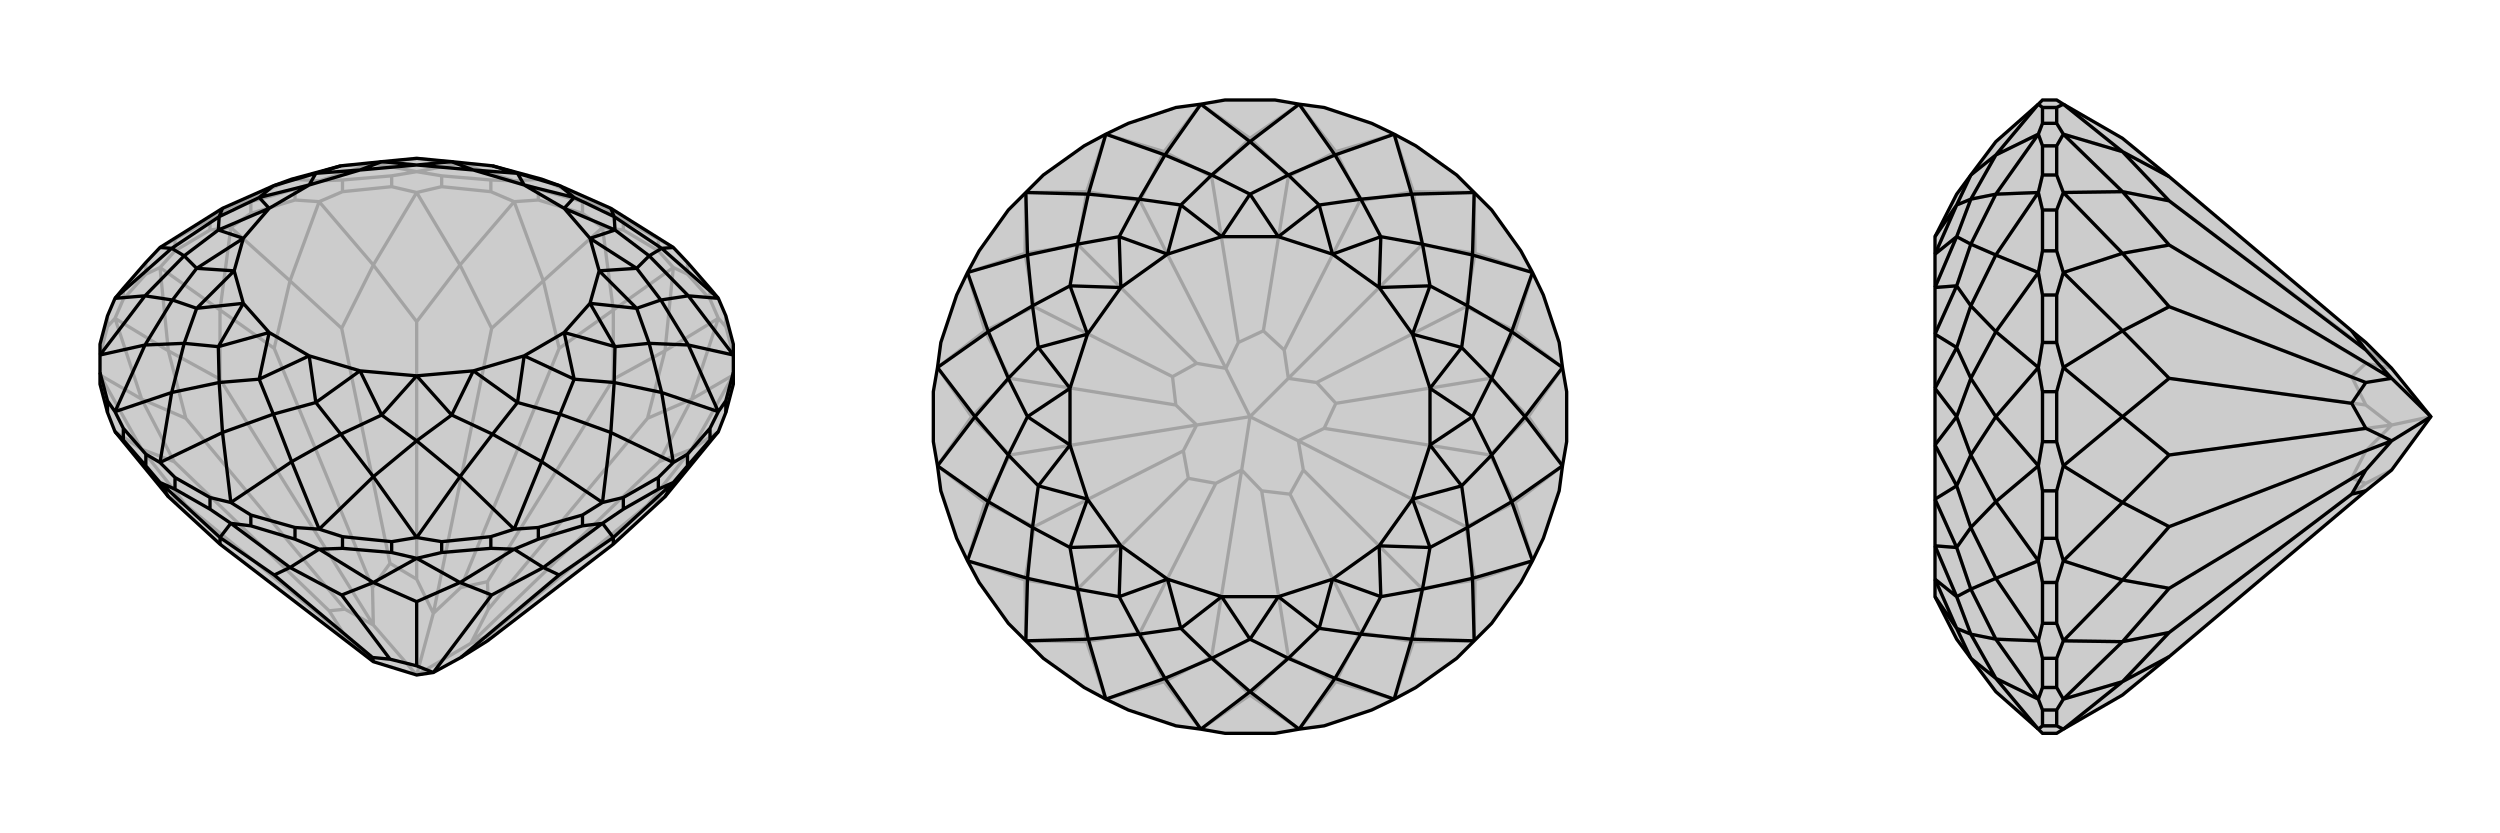 <svg xmlns="http://www.w3.org/2000/svg" viewBox="0 0 3000 1000">
    <g stroke="currentColor" stroke-width="4" fill="none" transform="translate(0 -30)">
        <path fill="currentColor" stroke="none" fill-opacity=".2" d="M871,525L862,548L798,626L736,683L585,799L553,819L520,837L500,840L448,824L264,683L202,626L138,548L129,525L120,491L120,477L120,456L120,443L129,409L138,388L148,376L175,345L192,327L267,280L328,253L350,245L409,229L458,224L500,220L542,224L591,229L650,245L672,253L733,280L808,327L825,345L852,376L862,388L871,409L880,443L880,456L880,477L880,491z" />
<path stroke-opacity=".2" d="M129,422L129,409M148,389L148,376M175,359L175,345M210,331L210,317M252,306L252,293M301,286L301,272M354,270L354,257M411,260L411,246M470,254L470,241M530,254L530,241M589,260L589,246M646,270L646,257M699,286L699,272M748,306L748,293M790,331L790,317M825,359L825,345M852,389L852,376M871,422L871,409M871,422L862,412M871,422L880,456M825,359L808,351M825,359L852,389M852,389L862,412M748,306L723,303M748,306L790,331M790,331L808,351M646,270L617,272M646,270L699,286M699,286L723,303M530,254L500,261M530,254L589,260M589,260L617,272M411,260L383,272M411,260L470,254M470,254L500,261M301,286L277,303M301,286L354,270M354,270L383,272M210,331L192,351M210,331L252,306M252,306L277,303M148,389L138,412M148,389L175,359M175,359L192,351M120,456L129,422M129,422L138,412M862,548L830,569M880,480L830,569M880,480L830,509M862,412L830,509M862,412L798,451M808,351L798,451M808,351L736,402M723,303L736,402M723,303L652,367M617,272L652,367M617,272L552,348M500,261L552,348M500,261L448,348M383,272L448,348M383,272L348,367M277,303L348,367M277,303L264,402M192,351L264,402M192,351L202,451M138,412L202,451M138,412L170,509M120,480L170,509M120,480L170,569M138,548L170,569M798,626L777,636M830,569L777,636M830,569L791,584M777,636L586,793M830,509L791,584M830,509L777,532M791,584L565,802M798,451L777,532M798,451L736,485M777,532L586,761M736,402L736,485M736,402L671,448M736,485L585,728M652,367L671,448M652,367L590,424M671,448L553,735M552,348L590,424M552,348L500,416M590,424L520,766M448,348L500,416M448,348L410,424M500,416L500,725M348,367L410,424M348,367L329,448M410,424L468,706M264,402L329,448M264,402L264,485M329,448L447,735M202,451L264,485M202,451L223,532M264,485L448,780M170,509L223,532M170,509L209,584M223,532L414,761M170,569L209,584M170,569L223,636M209,584L395,763M202,626L223,636M223,636L414,793M585,799L586,793M586,793L565,802M565,802L586,761M586,761L585,728M585,728L553,735M553,735L520,766M565,802L500,840M520,766L500,725M500,725L468,706M468,706L447,735M447,735L448,780M520,766L500,840M448,780L414,761M414,761L395,763M395,763L414,793M448,824L414,793M500,840L448,780M748,293L723,278M748,293L790,317M790,317L808,327M210,317L192,327M210,317L252,293M252,293L277,278M301,272L277,278M301,272L354,257M354,257L383,247M411,246L383,247M411,246L470,241M470,241L500,236M530,241L500,236M530,241L589,246M589,246L617,247M646,257L617,247M646,257L699,272M699,272L723,278M277,278L267,280M277,278L350,245M383,247L350,245M383,247L448,226M500,236L448,226M500,236L552,226M617,247L552,226M617,247L650,245M723,278L733,280M723,278L650,245M448,226L409,229M448,226L500,220M552,226L500,220M552,226L591,229" />
<path d="M871,525L862,548L798,626L736,683L585,799L553,819L520,837L500,840L448,824L264,683L202,626L138,548L129,525L120,491L120,477L120,456L120,443L129,409L138,388L148,376L175,345L192,327L267,280L328,253L350,245L409,229L458,224L500,220L542,224L591,229L650,245L672,253L733,280L808,327L825,345L852,376L862,388L871,409L880,443L880,456L880,477L880,491z" />
<path d="M175,589L175,575M148,558L148,544M129,525L129,511M871,525L871,511M852,558L852,544M825,589L825,575M790,617L790,603M748,641L748,627M699,661L699,648M646,677L646,663M589,688L589,674M530,693L530,680M470,693L470,680M411,688L411,674M354,677L354,663M301,661L301,648M210,617L210,603M252,641L252,627M210,617L192,609M252,641L277,658M210,617L252,641M354,677L383,689M354,677L301,661M301,661L277,658M470,693L500,700M470,693L411,688M411,688L383,689M589,688L617,689M589,688L530,693M530,693L500,700M699,661L723,658M699,661L646,677M646,677L617,689M790,617L808,609M790,617L748,641M748,641L723,658M852,558L862,548M852,558L825,589M825,589L808,609M175,589L192,609M175,589L148,558M148,558L138,548M277,658L264,675M277,658L348,711M383,689L348,711M383,689L448,729M500,700L448,729M500,700L552,729M617,689L552,729M617,689L652,711M723,658L652,711M723,658L736,675M808,609L736,675M808,609L798,626M192,609L264,675M192,609L202,626M264,675L329,720M264,675L264,683M348,711L329,720M348,711L410,744M329,720L447,819M448,729L410,744M448,729L500,752M410,744L468,821M552,729L500,752M552,729L590,744M500,752L500,829M652,711L590,744M652,711L671,720M590,744L520,837M736,675L671,720M736,675L736,683M671,720L553,819M447,819L448,824M447,819L468,821M468,821L500,829M500,829L520,837M880,477L871,511M871,511L862,524M852,544L862,524M852,544L825,575M825,575L808,585M790,603L808,585M790,603L748,627M748,627L723,633M699,648L723,633M699,648L646,663M646,663L617,665M589,674L617,665M589,674L530,680M530,680L500,675M470,680L500,675M470,680L411,674M411,674L383,665M354,663L383,665M354,663L301,648M301,648L277,633M210,603L192,585M252,627L277,633M210,603L252,627M175,575L192,585M175,575L148,544M148,544L138,524M129,511L138,524M129,511L120,477M808,327L794,328M862,388L794,328M862,388L826,385M880,456L826,385M880,456L826,444M862,524L826,444M862,524L794,501M808,585L794,501M808,585L733,549M723,633L733,549M723,633L650,584M617,665L650,584M617,665L552,602M500,675L552,602M500,675L448,602M383,665L448,602M383,665L350,584M277,633L350,584M277,633L267,549M192,585L267,549M192,585L206,501M138,524L206,501M138,524L174,444M120,456L174,444M120,456L174,385M138,388L174,385M138,388L206,328M192,327L206,328M733,280L737,290M794,328L737,290M794,328L779,337M826,385L779,337M826,385L793,390M826,444L793,390M826,444L779,442M794,501L779,442M794,501L737,489M733,549L737,489M733,549L672,527M650,584L672,527M650,584L591,551M552,602L591,551M552,602L500,559M448,602L500,559M448,602L409,551M350,584L409,551M350,584L328,527M267,549L328,527M267,549L263,489M206,501L263,489M206,501L221,442M174,444L221,442M174,444L207,390M174,385L207,390M174,385L221,337M206,328L221,337M206,328L263,290M267,280L263,290M737,290L689,267M737,290L738,306M779,337L738,306M779,337L764,352M793,390L764,352M793,390L764,400M779,442L764,400M779,442L738,446M737,489L738,446M737,489L689,485M672,527L689,485M672,527L621,513M591,551L621,513M591,551L542,528M500,559L542,528M500,559L458,528M409,551L458,528M409,551L379,513M328,527L379,513M328,527L311,485M263,489L311,485M263,489L262,446M221,442L262,446M221,442L236,400M207,390L236,400M207,390L236,352M221,337L236,352M221,337L262,306M263,290L262,306M263,290L311,267M328,253L311,267M328,253L379,238M409,229L379,238M591,229L621,238M672,253L689,267M672,253L621,238M689,267L677,280M689,267L629,252M738,306L677,280M738,306L708,316M764,352L708,316M764,352L719,355M764,400L719,355M764,400L708,394M738,446L708,394M738,446L677,429M689,485L677,429M689,485L629,457M621,513L629,457M621,513L568,475M542,528L568,475M542,528L500,481M458,528L500,481M458,528L432,475M379,513L432,475M379,513L371,457M311,485L371,457M311,485L323,429M262,446L323,429M262,446L292,394M236,400L292,394M236,400L281,355M236,352L281,355M236,352L292,316M262,306L292,316M262,306L323,280M311,267L323,280M311,267L371,252M379,238L371,252M379,238L432,234M458,224L432,234M458,224L500,228M542,224L500,228M542,224L568,234M621,238L568,234M621,238L629,252M677,280L629,252M677,280L708,316M708,316L719,355M719,355L708,394M708,394L677,429M677,429L629,457M629,457L568,475M568,475L500,481M500,481L432,475M432,475L371,457M371,457L323,429M323,429L292,394M292,394L281,355M281,355L292,316M292,316L323,280M323,280L371,252M371,252L432,234M432,234L500,228M500,228L568,234M629,252L568,234" />
    </g>
    <g stroke="currentColor" stroke-width="4" fill="none" transform="translate(1000 0)">
        <path fill="currentColor" stroke="none" fill-opacity=".2" d="M530,120L559,125L589,129L646,148L673,161L699,175L748,210L769,231L790,252L825,301L839,327L852,354L871,411L875,441L880,470L880,530L875,559L871,589L852,646L839,673L825,699L790,748L769,769L748,790L699,825L673,839L646,852L589,871L559,875L530,880L470,880L441,875L411,871L354,852L327,839L301,825L252,790L231,769L210,748L175,699L161,673L148,646L129,589L125,559L120,530L120,470L125,441L129,411L148,354L161,327L175,301L210,252L231,231L252,210L301,175L327,161L354,148L411,129L441,125L470,120z" />
<path stroke-opacity=".2" d="M559,875L500,834M559,875L603,818M673,839L603,818M673,839L696,770M769,769L696,770M769,769L770,696M839,673L770,696M839,673L818,603M875,559L818,603M875,559L834,500M875,441L834,500M875,441L818,397M839,327L818,397M839,327L770,304M769,231L770,304M769,231L696,230M673,161L696,230M673,161L603,182M559,125L603,182M559,125L500,166M441,125L500,166M441,125L397,182M327,161L397,182M327,161L304,230M231,231L304,230M231,231L230,304M161,327L230,304M161,327L182,397M125,441L182,397M125,441L166,500M125,559L166,500M125,559L182,603M161,673L182,603M161,673L230,696M231,769L230,696M231,769L304,770M327,839L304,770M327,839L397,818M441,875L500,834M441,875L397,818M500,834L546,788M500,834L454,788M603,818L546,788M603,818L632,759M546,788L514,589M696,770L632,759M696,770L706,706M632,759L548,593M770,696L706,706M770,696L759,632M706,706L564,564M818,603L759,632M818,603L788,546M759,632L558,529M834,500L788,546M834,500L788,454M788,546L589,514M818,397L788,454M818,397L759,368M788,454L603,484M770,304L759,368M770,304L706,294M759,368L580,459M696,230L706,294M696,230L632,241M706,294L546,454M603,182L632,241M603,182L546,212M632,241L541,420M500,166L546,212M500,166L454,212M546,212L516,397M397,182L454,212M397,182L368,241M454,212L486,411M304,230L368,241M304,230L294,294M368,241L471,442M230,304L294,294M230,304L241,368M294,294L436,436M182,397L241,368M182,397L212,454M241,368L407,452M166,500L212,454M166,500L212,546M212,454L411,486M182,603L212,546M182,603L241,632M212,546L436,510M230,696L241,632M230,696L294,706M241,632L420,541M304,770L294,706M304,770L368,759M294,706L426,574M397,818L368,759M397,818L454,788M454,788L490,564M368,759L459,580M514,589L490,564M514,589L548,593M548,593L564,564M564,564L558,529M558,529L589,514M589,514L603,484M603,484L580,459M580,459L546,454M558,529L500,500M546,454L541,420M541,420L516,397M516,397L486,411M486,411L471,442M546,454L500,500M471,442L436,436M436,436L407,452M407,452L411,486M411,486L436,510M471,442L500,500M436,510L420,541M420,541L426,574M426,574L459,580M490,564L459,580M490,564L500,500M500,500L436,510" />
<path d="M530,120L559,125L589,129L646,148L673,161L699,175L748,210L769,231L790,252L825,301L839,327L852,354L871,411L875,441L880,470L880,530L875,559L871,589L852,646L839,673L825,699L790,748L769,769L748,790L699,825L673,839L646,852L589,871L559,875L530,880L470,880L441,875L411,871L354,852L327,839L301,825L252,790L231,769L210,748L175,699L161,673L148,646L129,589L125,559L120,530L120,470L125,441L129,411L148,354L161,327L175,301L210,252L231,231L252,210L301,175L327,161L354,148L411,129L441,125L470,120z" />
<path d="M559,125L500,170M559,125L602,186M673,161L602,186M673,161L694,233M769,231L694,233M769,231L767,306M839,327L767,306M839,327L814,398M875,441L814,398M875,441L830,500M875,559L830,500M875,559L814,602M839,673L814,602M839,673L767,694M769,769L767,694M769,769L694,767M673,839L694,767M673,839L602,814M559,875L602,814M559,875L500,830M441,875L500,830M441,875L398,814M327,839L398,814M327,839L306,767M231,769L306,767M231,769L233,694M161,673L233,694M161,673L186,602M125,559L186,602M125,559L170,500M125,441L170,500M125,441L186,398M161,327L186,398M161,327L233,306M231,231L233,306M231,231L306,233M327,161L306,233M327,161L398,186M441,125L500,170M441,125L398,186M500,170L546,210M500,170L454,210M602,186L546,210M602,186L633,239M694,233L633,239M694,233L707,293M767,306L707,293M767,306L761,367M814,398L761,367M814,398L790,454M830,500L790,454M830,500L790,546M814,602L790,546M814,602L761,633M767,694L761,633M767,694L707,707M694,767L707,707M694,767L633,761M602,814L633,761M602,814L546,790M500,830L546,790M500,830L454,790M398,814L454,790M398,814L367,761M306,767L367,761M306,767L293,707M233,694L293,707M233,694L239,633M186,602L239,633M186,602L210,546M170,500L210,546M170,500L210,454M186,398L210,454M186,398L239,367M233,306L239,367M233,306L293,293M306,233L293,293M306,233L367,239M398,186L367,239M398,186L454,210M546,210L500,233M546,210L583,246M633,239L583,246M633,239L657,284M707,293L657,284M707,293L716,343M761,367L716,343M761,367L754,417M790,454L754,417M790,454L767,500M790,546L767,500M790,546L754,583M761,633L754,583M761,633L716,657M707,707L716,657M707,707L657,716M633,761L657,716M633,761L583,754M546,790L583,754M546,790L500,767M454,790L500,767M454,790L417,754M367,761L417,754M367,761L343,716M293,707L343,716M293,707L284,657M239,633L284,657M239,633L246,583M210,546L246,583M210,546L233,500M210,454L233,500M210,454L246,417M239,367L246,417M239,367L284,343M293,293L284,343M293,293L343,284M367,239L343,284M367,239L417,246M454,210L500,233M454,210L417,246M500,233L534,284M500,233L466,284M583,246L534,284M583,246L599,305M657,284L599,305M657,284L655,345M716,343L655,345M716,343L695,401M754,417L695,401M754,417L716,466M767,500L716,466M767,500L716,534M754,583L716,534M754,583L695,599M716,657L695,599M716,657L655,655M657,716L655,655M657,716L599,695M583,754L599,695M583,754L534,716M500,767L534,716M500,767L466,716M417,754L466,716M417,754L401,695M343,716L401,695M343,716L345,655M284,657L345,655M284,657L305,599M246,583L305,599M246,583L284,534M233,500L284,534M233,500L284,466M246,417L284,466M246,417L305,401M284,343L305,401M284,343L345,345M343,284L345,345M343,284L401,305M417,246L401,305M417,246L466,284M534,284L466,284M534,284L599,305M599,305L655,345M655,345L695,401M695,401L716,466M716,466L716,534M716,534L695,599M695,599L655,655M655,655L599,695M599,695L534,716M534,716L466,716M466,716L401,695M401,695L345,655M345,655L305,599M305,599L284,534M284,534L284,466M284,466L305,401M305,401L345,345M345,345L401,305M466,284L401,305" />
    </g>
    <g stroke="currentColor" stroke-width="4" fill="none" transform="translate(2000 0)">
        <path fill="currentColor" stroke="none" fill-opacity=".2" d="M476,875L547,834L603,788L839,589L870,564L917,500L870,442L839,411L822,397L603,212L547,166L476,125L468,120L451,120L446,125L395,170L365,210L348,233L322,284L322,305L322,345L322,401L322,466L322,534L322,599L322,655L322,695L322,716L348,767L365,790L395,830L446,875L451,880L468,880z" />
<path stroke-opacity=".2" d="M468,871L451,871M468,852L451,852M468,825L451,825M468,790L451,790M468,748L451,748M468,699L451,699M468,646L451,646M468,589L451,589M468,530L451,530M468,470L451,470M468,411L451,411M468,354L451,354M468,301L451,301M468,252L451,252M468,210L451,210M468,175L451,175M468,148L451,148M468,129L451,129M468,148L476,161M468,148L468,129M468,129L476,125M468,210L476,231M468,210L468,175M468,175L476,161M468,301L476,327M468,301L468,252M468,252L476,231M468,411L476,441M468,411L468,354M468,354L476,327M468,530L476,559M468,530L468,470M468,470L476,441M468,646L476,673M468,646L468,589M468,589L476,559M468,748L476,769M468,748L468,699M468,699L476,673M468,825L476,839M468,825L468,790M468,790L476,769M468,871L476,875M468,871L468,852M468,852L476,839M476,125L547,182M476,161L547,182M476,161L547,230M476,231L547,230M476,231L547,304M476,327L547,304M476,327L547,397M476,441L547,397M476,441L547,500M476,559L547,500M476,559L547,603M476,673L547,603M476,673L547,696M476,769L547,696M476,769L547,770M476,839L547,770M476,839L547,818M476,875L547,818M547,182L603,212M547,182L603,241M547,230L603,241M547,230L603,294M603,241L870,442M547,304L603,294M547,304L603,368M603,294L839,436M547,397L603,368M547,397L603,454M603,368L822,452M547,500L603,454M547,500L603,546M603,454L839,486M547,603L603,546M547,603L603,632M603,546L870,510M547,696L603,632M547,696L603,706M603,632L839,541M547,770L603,706M547,770L603,759M603,706L822,574M547,818L603,759M547,818L603,788M603,759L839,580M870,442L839,436M839,436L822,452M822,452L839,486M839,486L870,510M870,510L839,541M839,541L822,574M822,574L839,580M870,564L839,580M917,500L870,510M451,871L446,875M451,871L451,852M451,852L446,839M451,825L446,839M451,825L451,790M451,790L446,769M451,748L446,769M451,748L451,699M451,699L446,673M451,646L446,673M451,646L451,589M451,589L446,559M451,530L446,559M451,530L451,470M451,470L446,441M451,411L446,441M451,411L451,354M451,354L446,327M451,301L446,327M451,301L451,252M451,252L446,231M451,210L446,231M451,210L451,175M451,175L446,161M451,148L446,161M451,148L451,129M451,129L446,125M446,875L395,814M446,839L395,814M446,839L395,767M446,769L395,767M446,769L395,694M446,673L395,694M446,673L395,602M446,559L395,602M446,559L395,500M446,441L395,500M446,441L395,398M446,327L395,398M446,327L395,306M446,231L395,306M446,231L395,233M446,161L395,233M446,161L395,186M446,125L395,186M395,814L365,790M395,814L365,761M395,767L365,761M395,767L365,707M395,694L365,707M395,694L365,633M395,602L365,633M395,602L365,546M395,500L365,546M395,500L365,454M395,398L365,454M395,398L365,367M395,306L365,367M395,306L365,293M395,233L365,293M395,233L365,239M395,186L365,239M395,186L365,210M365,790L348,754M365,761L348,754M365,761L348,716M365,707L348,716M365,707L348,657M365,633L348,657M365,633L348,583M365,546L348,583M365,546L348,500M365,454L348,500M365,454L348,417M365,367L348,417M365,367L348,343M365,293L348,343M365,293L348,284M365,239L348,284M365,239L348,246M365,210L348,246M348,754L322,716M348,754L322,695M348,716L322,695M348,716L322,655M348,657L322,655M348,657L322,599M348,583L322,599M348,583L322,534M348,500L322,534M348,500L322,466M348,417L322,466M348,417L322,401M348,343L322,401M348,343L322,345M348,284L322,345M348,284L322,305M348,246L322,305M348,246L322,284" />
<path d="M476,875L547,834L603,788L839,589L870,564L917,500L870,442L839,411L822,397L603,212L547,166L476,125L468,120L451,120L446,125L395,170L365,210L348,233L322,284L322,305L322,345L322,401L322,466L322,534L322,599L322,655L322,695L322,716L348,767L365,790L395,830L446,875L451,880L468,880z" />
<path d="M468,129L451,129M468,148L451,148M468,175L451,175M468,210L451,210M468,252L451,252M468,301L451,301M468,354L451,354M468,411L451,411M468,470L451,470M468,530L451,530M468,589L451,589M468,646L451,646M468,699L451,699M468,748L451,748M468,790L451,790M468,825L451,825M468,852L451,852M468,871L451,871M468,852L476,839M468,852L468,871M468,871L476,875M468,790L476,769M468,790L468,825M468,825L476,839M468,699L476,673M468,699L468,748M468,748L476,769M468,589L476,559M468,589L468,646M468,646L476,673M468,470L476,441M468,470L468,530M468,530L476,559M468,354L476,327M468,354L468,411M468,411L476,441M468,252L476,231M468,252L468,301M468,301L476,327M468,175L476,161M468,175L468,210M468,210L476,231M468,129L476,125M468,129L468,148M468,148L476,161M476,875L547,818M476,839L547,818M476,839L547,770M476,769L547,770M476,769L547,696M476,673L547,696M476,673L547,603M476,559L547,603M476,559L547,500M476,441L547,500M476,441L547,397M476,327L547,397M476,327L547,304M476,231L547,304M476,231L547,230M476,161L547,230M476,161L547,182M476,125L547,182M547,818L603,788M547,818L603,759M547,770L603,759M547,770L603,706M603,759L822,593M547,696L603,706M547,696L603,632M603,706L839,564M547,603L603,632M547,603L603,546M603,632L870,529M547,500L603,546M547,500L603,454M603,546L839,514M547,397L603,454M547,397L603,368M603,454L822,484M547,304L603,368M547,304L603,294M603,368L839,459M547,230L603,294M547,230L603,241M603,294L870,454M547,182L603,241M547,182L603,212M603,241L839,420M839,589L822,593M822,593L839,564M839,564L870,529M870,529L839,514M839,514L822,484M822,484L839,459M839,459L870,454M870,529L917,500M870,454L839,420M839,420L822,397M870,454L917,500M451,129L446,125M451,129L451,148M451,148L446,161M451,175L446,161M451,175L451,210M451,210L446,231M451,252L446,231M451,252L451,301M451,301L446,327M451,354L446,327M451,354L451,411M451,411L446,441M451,470L446,441M451,470L451,530M451,530L446,559M451,589L446,559M451,589L451,646M451,646L446,673M451,699L446,673M451,699L451,748M451,748L446,769M451,790L446,769M451,790L451,825M451,825L446,839M451,852L446,839M451,852L451,871M451,871L446,875M446,125L395,186M446,161L395,186M446,161L395,233M446,231L395,233M446,231L395,306M446,327L395,306M446,327L395,398M446,441L395,398M446,441L395,500M446,559L395,500M446,559L395,602M446,673L395,602M446,673L395,694M446,769L395,694M446,769L395,767M446,839L395,767M446,839L395,814M446,875L395,814M395,186L365,210M395,186L365,239M395,233L365,239M395,233L365,293M395,306L365,293M395,306L365,367M395,398L365,367M395,398L365,454M395,500L365,454M395,500L365,546M395,602L365,546M395,602L365,633M395,694L365,633M395,694L365,707M395,767L365,707M395,767L365,761M395,814L365,761M395,814L365,790M365,210L348,246M365,239L348,246M365,239L348,284M365,293L348,284M365,293L348,343M365,367L348,343M365,367L348,417M365,454L348,417M365,454L348,500M365,546L348,500M365,546L348,583M365,633L348,583M365,633L348,657M365,707L348,657M365,707L348,716M365,761L348,716M365,761L348,754M365,790L348,754M348,246L322,284M348,246L322,305M348,284L322,305M348,284L322,345M348,343L322,345M348,343L322,401M348,417L322,401M348,417L322,466M348,500L322,466M348,500L322,534M348,583L322,534M348,583L322,599M348,657L322,599M348,657L322,655M348,716L322,655M348,716L322,695M348,754L322,695M348,754L322,716" />
    </g>
</svg>